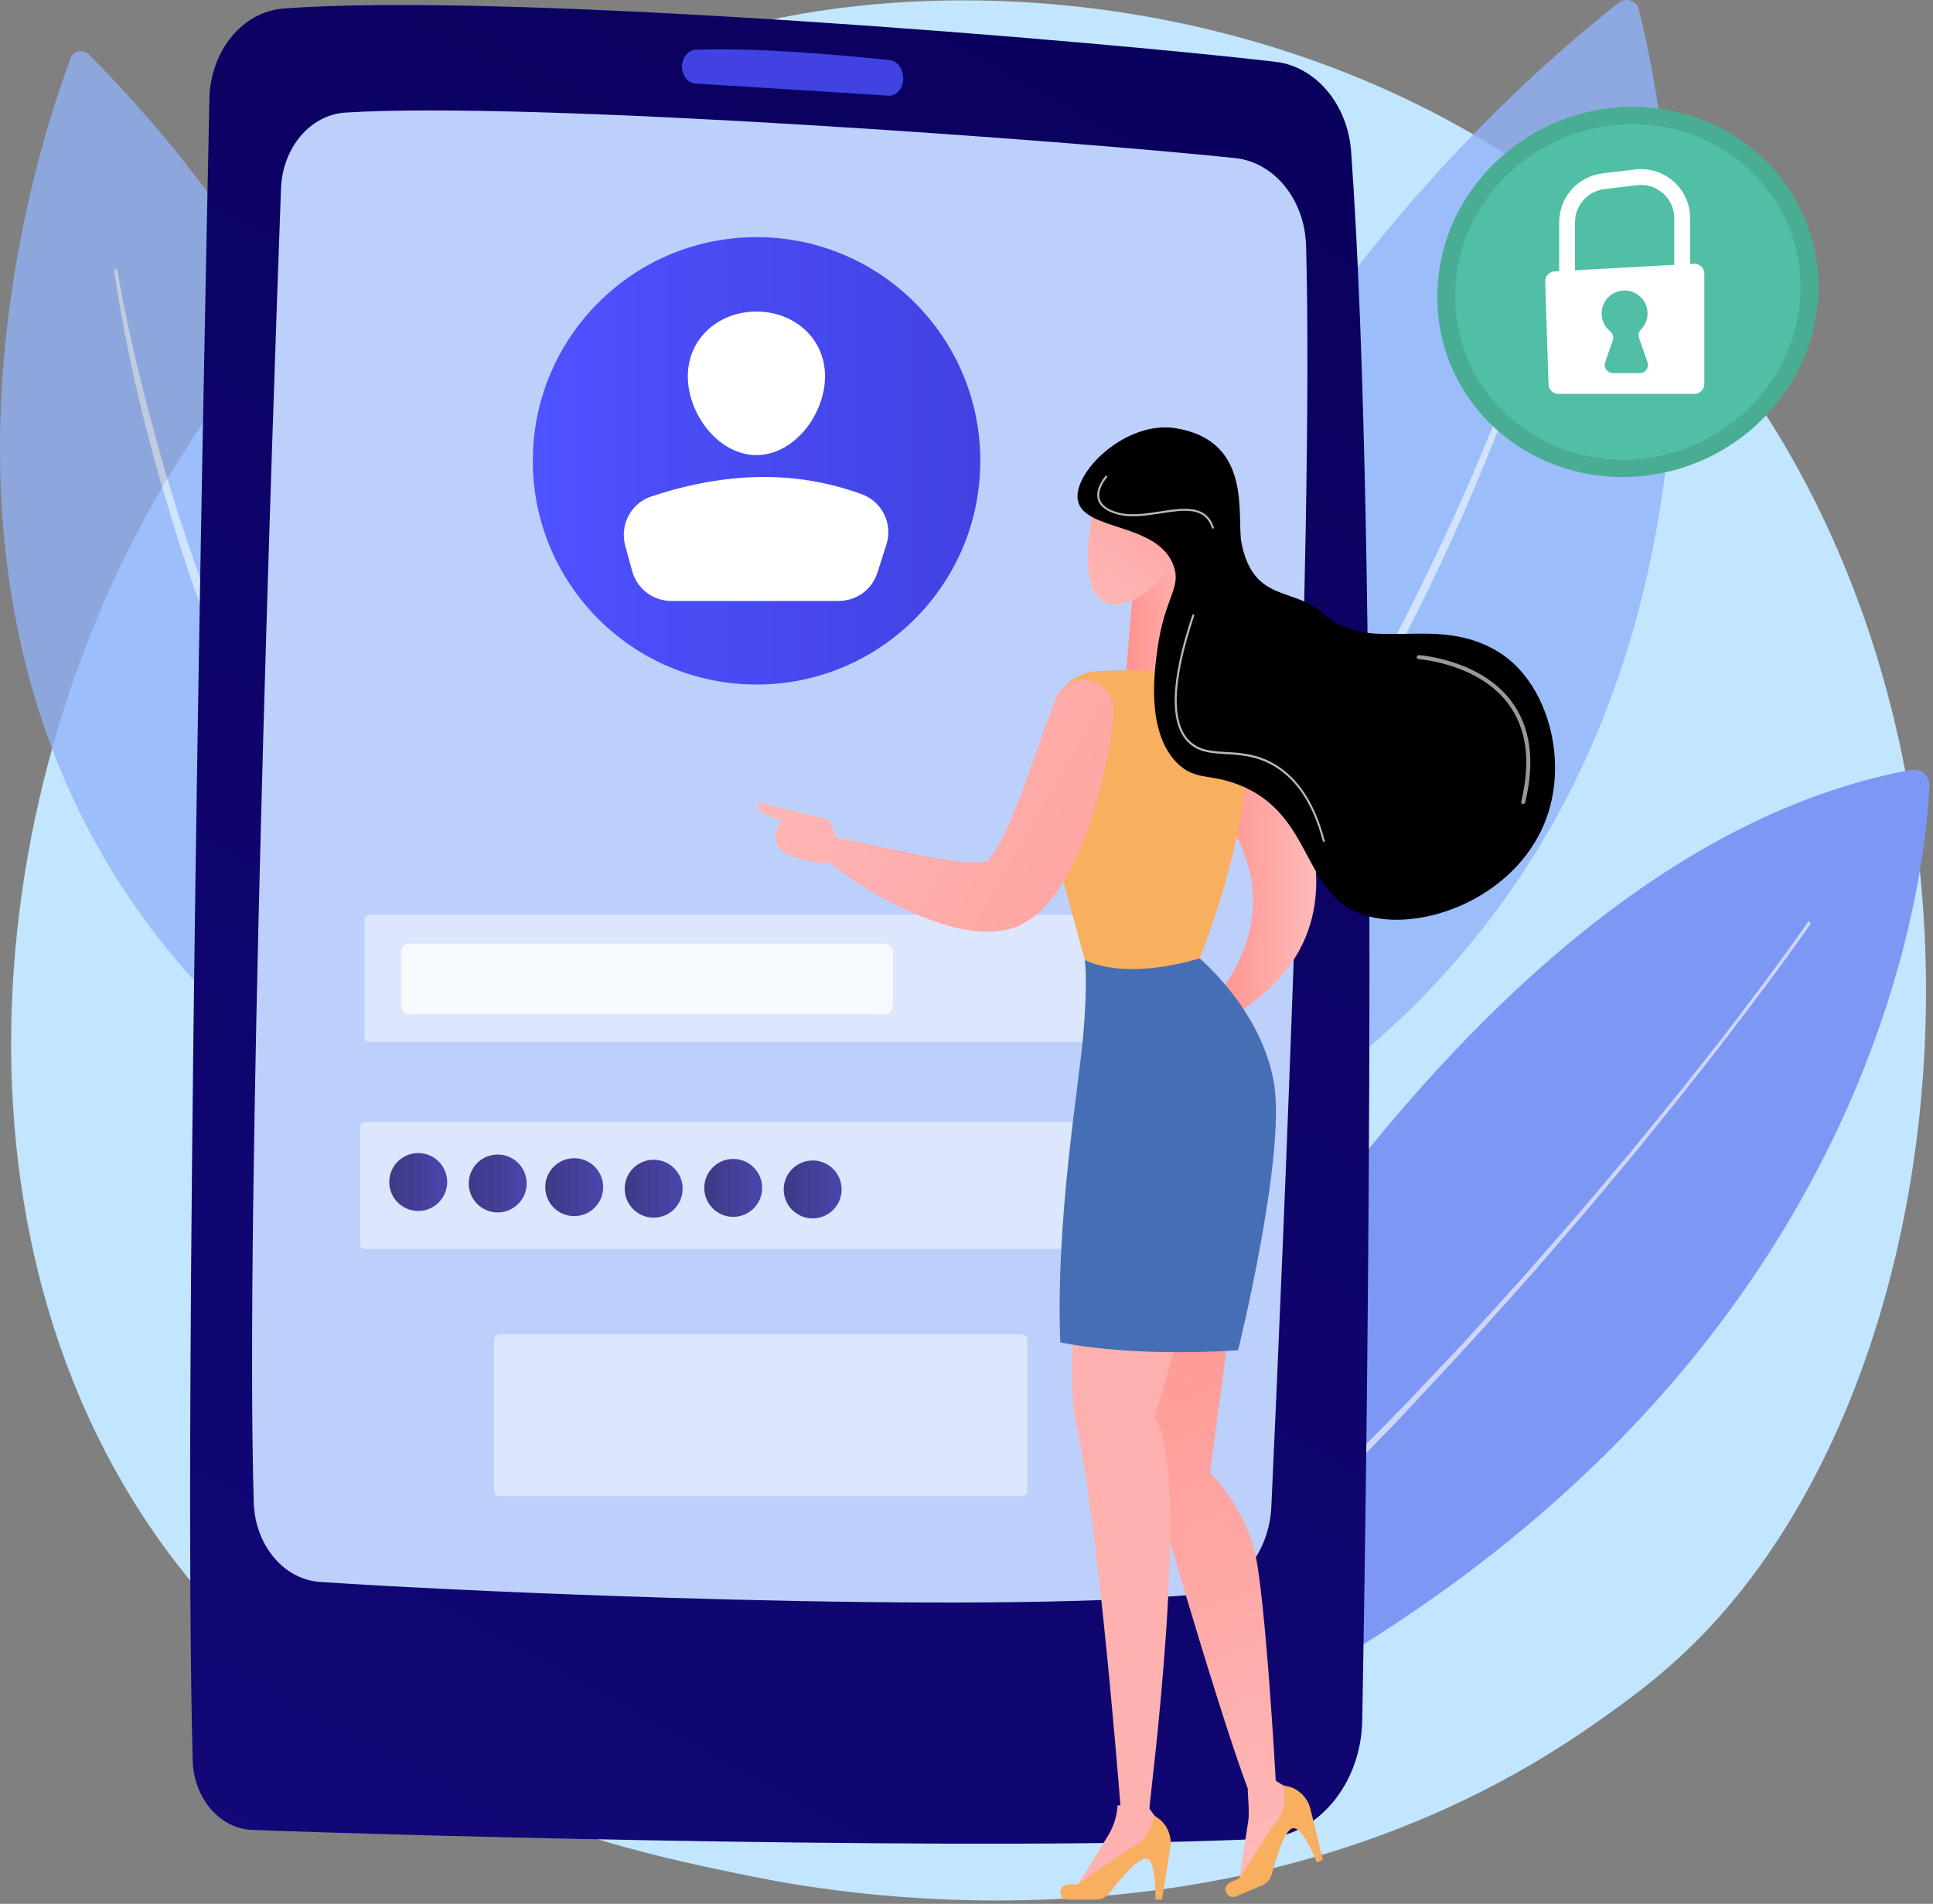 <svg width="336" height="331" viewBox="0 0 336 331" fill="none" xmlns="http://www.w3.org/2000/svg">
<rect x="0" y="0" width="336" height="331" fill="#808080" stroke="none"/>
<path d="M296.203 283.95C289.367 291.054 282.902 295.647 277.786 299.263C217.722 341.841 146.659 329.423 131.555 326.4C109.255 321.924 66.142 313.273 34.971 277.067C-12.188 222.281 -4.84 135.964 31.739 78.992C38.424 68.574 73.77 10.73 145.601 1.452C189.073 -4.164 239.743 7.161 276.449 37.53C353.477 101.292 348.001 230.083 296.203 283.95Z" fill="#C2E6FF"/>
<path d="M169.144 317.633C169.144 317.633 234.731 151.95 332.164 133.847C333.896 133.522 335.466 134.905 335.385 136.661C334.396 157.113 321.909 265.266 169.144 317.633Z" fill="#7D97F4"/>
<path opacity="0.62" d="M314.654 160.728C309.678 167.832 304.469 174.739 299.179 181.599C297.865 183.319 296.516 185.005 295.179 186.714C293.831 188.412 292.517 190.133 291.156 191.807L287.075 196.853C285.703 198.527 284.366 200.236 282.971 201.887C280.192 205.201 277.425 208.538 274.623 211.84L266.124 221.665C260.357 228.118 254.59 234.582 248.637 240.884L244.207 245.639C242.754 247.244 241.207 248.755 239.708 250.325L230.673 259.661L221.407 268.777C219.86 270.288 218.326 271.823 216.744 273.311L211.966 277.718C208.768 280.648 205.618 283.613 202.362 286.485L192.491 294.949L190.014 297.053C189.177 297.751 188.375 298.46 187.514 299.135L182.41 303.169C180.713 304.518 178.992 305.832 177.294 307.169C175.585 308.506 173.876 309.831 172.155 311.145C172.027 311.25 171.83 311.227 171.737 311.087C171.644 310.959 171.655 310.785 171.783 310.68L171.795 310.668C173.434 309.262 175.085 307.866 176.748 306.471C178.399 305.076 180.05 303.669 181.713 302.297L186.701 298.146C188.34 296.739 189.933 295.274 191.572 293.856L201.339 285.322L210.908 276.567L215.698 272.195C216.5 271.463 217.256 270.695 218.047 269.951L220.395 267.707L229.778 258.754C235.882 252.627 242.091 246.593 247.974 240.256C250.951 237.117 253.962 234.012 256.834 230.78C259.729 227.571 262.659 224.385 265.542 221.153L274.077 211.375C276.89 208.096 279.657 204.771 282.46 201.457C283.866 199.818 285.215 198.12 286.587 196.446L290.691 191.412C292.063 189.737 293.389 188.028 294.738 186.331C296.075 184.633 297.435 182.947 298.76 181.238C304.039 174.39 309.248 167.472 314.201 160.391C314.294 160.252 314.48 160.217 314.619 160.321C314.712 160.403 314.747 160.589 314.654 160.728Z" fill="white"/>
<g opacity="0.79">
<path d="M153.25 222.619C153.25 222.619 185.131 76.318 281.378 0.475C282.634 -0.513 284.494 0.115 284.878 1.661C290.935 26.148 322.456 182.413 153.25 222.619Z" fill="#91B3FA"/>
<path opacity="0.62" d="M271.158 42.669C270.054 46.913 268.763 51.099 267.414 55.261C266.054 59.423 264.624 63.563 263.112 67.667C260.066 75.876 256.753 83.979 253.183 91.979C252.299 93.978 251.358 95.955 250.451 97.955C249.532 99.943 248.556 101.896 247.602 103.873C246.66 105.85 245.649 107.791 244.661 109.745L243.172 112.675L241.626 115.57C237.51 123.302 233.173 130.917 228.511 138.335C223.825 145.741 218.954 153.031 213.698 160.042C213.047 160.926 212.408 161.81 211.745 162.693L209.733 165.286L207.722 167.879C207.048 168.739 206.397 169.623 205.687 170.46L201.502 175.529L200.455 176.797L199.362 178.029L197.188 180.494C185.631 193.679 172.702 205.643 158.726 216.177C158.61 216.258 158.447 216.235 158.366 216.13C158.285 216.014 158.296 215.863 158.412 215.77H158.424L163.505 211.631L166.051 209.573L168.516 207.41L173.434 203.085L178.19 198.586C178.98 197.83 179.783 197.097 180.562 196.33L182.864 194.005C184.387 192.447 185.945 190.923 187.445 189.331C190.398 186.11 193.409 182.959 196.211 179.622L198.351 177.146L199.42 175.913L200.455 174.646L204.594 169.576C205.292 168.739 205.943 167.867 206.617 167.007L208.617 164.414L210.617 161.821C211.268 160.949 211.908 160.066 212.547 159.182C217.756 152.183 222.57 144.904 227.209 137.51C231.871 130.138 236.231 122.569 240.347 114.884L241.893 112L243.393 109.093C244.382 107.152 245.405 105.222 246.347 103.257C248.288 99.35 250.149 95.409 251.997 91.444C255.648 83.514 259.043 75.469 262.182 67.318C263.775 63.249 265.275 59.156 266.705 55.029C267.426 52.971 268.112 50.901 268.786 48.82C269.461 46.75 270.112 44.657 270.716 42.565C270.751 42.425 270.902 42.344 271.042 42.39C271.123 42.39 271.205 42.541 271.158 42.669Z" fill="white"/>
</g>
<g opacity="0.76">
<path d="M103.232 214.759C103.232 214.759 90.802 84.968 15.425 9.452C14.437 8.463 12.775 8.812 12.286 10.114C4.519 30.671 -38.895 162.508 103.232 214.759Z" fill="#91B3FA"/>
<path opacity="0.62" d="M20.39 46.937C21.681 54.424 23.344 61.854 25.239 69.214C27.111 76.585 29.215 83.887 31.564 91.119C32.75 94.723 33.959 98.328 35.226 101.909C35.843 103.711 36.517 105.478 37.18 107.257L38.18 109.931L39.226 112.582C41.993 119.651 44.981 126.639 48.248 133.499C51.492 140.359 54.899 147.149 58.678 153.741C59.143 154.567 59.596 155.404 60.073 156.218L61.526 158.659L62.98 161.101C63.468 161.915 63.945 162.74 64.456 163.531L67.503 168.333L68.258 169.542L69.049 170.728L70.642 173.088C72.723 176.274 75.002 179.309 77.211 182.39C78.339 183.913 79.525 185.401 80.688 186.901L82.431 189.157C83.025 189.901 83.641 190.622 84.245 191.354L87.885 195.737L91.675 199.993L93.57 202.121L95.547 204.167L99.5 208.283C99.604 208.388 99.593 208.55 99.488 208.655C99.383 208.748 99.232 208.748 99.128 208.655C88.105 198.121 78.153 186.448 69.514 173.856L67.886 171.507L67.072 170.333L66.293 169.135L63.201 164.322C62.678 163.531 62.201 162.694 61.701 161.88L60.224 159.427L58.748 156.973C58.271 156.148 57.806 155.311 57.341 154.485C53.527 147.881 50.062 141.068 46.772 134.185C43.505 127.29 40.54 120.244 37.784 113.14L36.749 110.478L35.761 107.792C35.11 106.001 34.436 104.211 33.82 102.409C33.203 100.606 32.552 98.816 31.971 96.99C31.39 95.177 30.797 93.363 30.238 91.537C25.762 76.957 22.03 62.133 19.844 47.03C19.821 46.89 19.925 46.751 20.065 46.739C20.228 46.693 20.356 46.786 20.39 46.937Z" fill="white"/>
</g>
<path d="M36.401 17.172C35.319 68.097 31.82 243.779 33.494 306.041C33.668 312.634 38.191 317.936 43.83 318.145C71.712 319.215 173.935 321.924 219.536 319.68C229.035 319.215 236.592 310.215 236.79 299.088C237.743 245.628 239.824 95.269 234.86 26.392C234.267 18.137 228.732 11.568 221.687 10.742C191.317 7.184 88.663 -1.501 49.26 1.487C42.144 2.033 36.575 8.847 36.401 17.172Z" fill="url(#paint0_linear_1228_4217)"/>
<path d="M48.842 32.798C47.342 73.911 42.609 210.666 44.109 261.231C44.33 268.626 49.307 274.602 55.62 275.033C81.606 276.811 170.261 280.73 208.374 277.16C215.234 276.521 220.617 270.021 220.989 261.976C222.919 220.037 228.465 92.7 227.023 42.693C226.791 34.717 221.512 28.206 214.71 27.485C186.597 24.532 92.384 17.509 60.003 19.578C53.934 19.974 49.097 25.683 48.842 32.798Z" fill="#BDD0FB"/>
<path d="M118.545 11.603C118.545 13.161 119.591 14.451 120.917 14.533C127.498 14.94 146.054 16.079 154.344 16.637C155.983 16.753 157.262 15.033 156.948 13.149L156.89 12.823C156.681 11.544 155.774 10.579 154.658 10.451C149.054 9.847 132.137 8.184 120.94 8.649C119.603 8.719 118.545 10.021 118.545 11.603Z" fill="url(#paint1_linear_1228_4217)"/>
<path d="M131.508 119.011C152.988 119.011 170.4 101.599 170.4 80.119C170.4 58.64 152.988 41.227 131.508 41.227C110.029 41.227 92.616 58.64 92.616 80.119C92.616 101.599 110.029 119.011 131.508 119.011Z" fill="url(#paint2_linear_1228_4217)"/>
<path d="M143.414 65.423C143.414 72.004 138.077 79.12 131.485 79.12C124.904 79.12 119.556 72.016 119.556 65.423C119.556 58.842 124.892 54.168 131.485 54.168C138.077 54.168 143.414 58.842 143.414 65.423Z" fill="white"/>
<path d="M116.685 104.478H145.798C148.868 104.478 151.577 102.501 152.507 99.583L154.077 94.688C155.228 91.107 153.356 87.223 149.821 85.933C137.973 81.596 125.73 82.154 113.173 86.328C109.662 87.502 107.709 91.258 108.674 94.839L109.883 99.281C110.72 102.35 113.51 104.478 116.685 104.478Z" fill="white"/>
<g opacity="0.71">
<path opacity="0.65" d="M206.095 181.134H64.154C63.724 181.134 63.375 180.785 63.375 180.355V159.845C63.375 159.415 63.724 159.066 64.154 159.066H206.095C206.525 159.066 206.874 159.415 206.874 159.845V180.355C206.886 180.774 206.537 181.134 206.095 181.134Z" fill="white"/>
<path opacity="0.65" d="M205.327 217.154H63.386C62.956 217.154 62.607 216.805 62.607 216.375V195.865C62.607 195.435 62.956 195.086 63.386 195.086H205.327C205.758 195.086 206.106 195.435 206.106 195.865V216.375C206.106 216.805 205.758 217.154 205.327 217.154Z" fill="white"/>
<path opacity="0.65" d="M177.609 260.116H86.838C86.303 260.116 85.873 259.685 85.873 259.151V232.944C85.873 232.409 86.303 231.979 86.838 231.979H177.609C178.144 231.979 178.574 232.409 178.574 232.944V259.151C178.586 259.685 178.144 260.116 177.609 260.116Z" fill="white"/>
</g>
<path opacity="0.75" d="M153.809 176.321H71.119C70.352 176.321 69.724 175.693 69.724 174.925V165.449C69.724 164.682 70.352 164.054 71.119 164.054H153.809C154.577 164.054 155.204 164.682 155.204 165.449V174.925C155.204 175.693 154.588 176.321 153.809 176.321Z" fill="white"/>
<g opacity="0.75">
<path d="M72.7 210.538C75.48 210.538 77.734 208.284 77.734 205.504C77.734 202.723 75.48 200.469 72.7 200.469C69.919 200.469 67.665 202.723 67.665 205.504C67.665 208.284 69.919 210.538 72.7 210.538Z" fill="url(#paint3_linear_1228_4217)"/>
<path d="M86.512 210.794C89.292 210.794 91.546 208.54 91.546 205.759C91.546 202.979 89.292 200.725 86.512 200.725C83.731 200.725 81.478 202.979 81.478 205.759C81.478 208.54 83.731 210.794 86.512 210.794Z" fill="url(#paint4_linear_1228_4217)"/>
<path d="M99.814 211.433C102.594 211.433 104.848 209.179 104.848 206.399C104.848 203.619 102.594 201.365 99.814 201.365C97.033 201.365 94.779 203.619 94.779 206.399C94.779 209.179 97.033 211.433 99.814 211.433Z" fill="url(#paint5_linear_1228_4217)"/>
<path d="M113.625 211.701C116.406 211.701 118.66 209.447 118.66 206.666C118.66 203.886 116.406 201.632 113.625 201.632C110.845 201.632 108.591 203.886 108.591 206.666C108.591 209.447 110.845 211.701 113.625 211.701Z" fill="url(#paint6_linear_1228_4217)"/>
<path d="M127.45 211.561C130.231 211.561 132.485 209.307 132.485 206.527C132.485 203.746 130.231 201.492 127.45 201.492C124.67 201.492 122.416 203.746 122.416 206.527C122.416 209.307 124.67 211.561 127.45 211.561Z" fill="url(#paint7_linear_1228_4217)"/>
<path d="M141.263 211.829C144.043 211.829 146.297 209.575 146.297 206.794C146.297 204.014 144.043 201.76 141.263 201.76C138.483 201.76 136.229 204.014 136.229 206.794C136.229 209.575 138.483 211.829 141.263 211.829Z" fill="url(#paint8_linear_1228_4217)"/>
</g>
<path d="M198.769 223.223L214.198 227.083L210.338 256.011C210.338 256.011 216.128 261.801 218.047 269.509C219.977 277.218 221.756 309.611 221.756 309.611L225.418 311.82L225.86 313.668L215.21 327.993L216.977 316.598C217.256 314.785 216.768 311.122 216.919 311.041C211.129 295.612 198.758 252.151 198.758 252.151V223.223H198.769Z" fill="url(#paint9_linear_1228_4217)"/>
<path d="M194.259 313.878C194.422 313.878 194.585 313.889 194.759 313.878C194.015 304.576 190.608 263.65 187.201 248.302C183.341 230.943 192.992 196.237 192.992 196.237L210.351 213.596L200.712 246.384C207.316 256.29 199.631 314.343 199.805 314.32L199.793 314.448L202.305 317.912L202.002 319.784L186.632 328.853L192.678 319.028C193.619 317.459 194.154 315.692 194.259 313.878Z" fill="url(#paint10_linear_1228_4217)"/>
<path d="M213.78 119.255C213.78 119.255 247.568 157.345 213.78 176.867L210.339 174.378C210.339 174.378 227.116 158.31 210.339 138.649L213.78 119.255Z" fill="url(#paint11_linear_1228_4217)"/>
<path d="M185.596 330.26H190.503C191.421 330.26 192.282 329.841 192.851 329.109C194.386 327.121 197.549 323.249 199.06 323.144C201.095 323.005 200.839 330.26 200.839 330.26H201.979L203.432 321.249C203.792 318.982 202.665 316.738 200.63 315.68C200.63 315.68 200.165 319.121 197.642 320.656C195.119 322.179 187.352 327.644 187.352 327.644C187.352 327.644 186.399 327.504 185.364 327.702C183.817 327.97 184.027 330.26 185.596 330.26Z" fill="#F8AF5F"/>
<path d="M214.838 329.702L219.361 327.795C220.21 327.435 220.838 326.714 221.07 325.83C221.71 323.4 223.128 318.61 224.489 317.924C226.314 317.005 228.884 323.796 228.884 323.796L229.942 323.354L227.779 314.494C227.233 312.262 225.326 310.634 223.035 310.436C223.035 310.436 223.942 313.796 222.198 316.18C220.454 318.563 215.431 326.609 215.431 326.609C215.431 326.609 214.501 326.853 213.618 327.435C212.292 328.284 213.385 330.307 214.838 329.702Z" fill="#F8AF5F"/>
<path d="M188.562 166.879C188.562 166.879 189.132 170.356 188.294 179.913C187.469 189.47 183.492 211.91 184.295 233.373C184.295 233.373 195.584 236.001 215.211 234.757C215.211 234.757 223.489 201.237 221.478 188.505C219.466 175.762 208.525 166.624 208.525 166.624L188.562 166.879Z" fill="#466EB5"/>
<path d="M196.909 103.024L195.525 119.255H208.641L205.373 94.478L196.909 103.024Z" fill="url(#paint12_linear_1228_4217)"/>
<path d="M212.524 117.012C208.001 116.768 197.886 116.303 190.712 116.686C186.933 116.896 183.782 119.605 183.003 123.302L181.259 131.685C180.608 134.801 180.701 138.033 181.538 141.114L188.561 166.891C188.561 166.891 194.805 170.647 208.513 166.624C208.513 166.624 220.558 137.905 215.628 119.546C215.245 118.116 214.001 117.093 212.524 117.012Z" fill="#F8AF5F"/>
<path d="M183.353 121.802C181.423 126.895 179.678 132.22 177.807 137.219C176.853 139.719 175.888 142.172 174.853 144.428C174.33 145.544 173.76 146.579 173.226 147.509C172.702 148.439 172.098 149.207 171.795 149.555C171.737 149.614 171.935 149.648 172.005 149.648C172.051 149.648 170.703 149.869 170.284 149.939L168.668 149.927C166.354 149.811 163.738 149.404 161.11 148.893C155.809 147.904 150.297 146.521 144.635 145.463L144.589 145.451C143.507 145.253 142.461 145.963 142.263 147.044C142.135 147.753 142.403 148.451 142.903 148.904C145.182 150.916 147.6 152.567 150.111 154.171C151.379 154.939 152.658 155.706 153.96 156.427C155.297 157.101 156.622 157.787 158.018 158.427C160.808 159.648 163.692 160.764 167.017 161.485C167.889 161.636 168.749 161.787 169.656 161.903C170.668 161.938 171.575 162.031 172.679 161.961C173.26 161.903 173.853 161.833 174.435 161.752C174.749 161.694 174.981 161.694 175.353 161.589C175.76 161.473 176.156 161.333 176.551 161.182C177.376 160.892 177.911 160.531 178.586 160.159C179.144 159.787 179.655 159.403 180.144 159.02C181.957 157.473 183.085 155.939 184.085 154.462C185.073 152.985 185.864 151.509 186.573 150.067C187.992 147.172 189.096 144.312 189.992 141.428C191.805 135.65 193.038 129.976 193.561 123.941C193.805 121.046 191.666 118.512 188.782 118.256C186.387 118.047 184.236 119.477 183.422 121.616L183.353 121.802Z" fill="url(#paint13_linear_1228_4217)"/>
<path d="M146.414 148.067L144.077 142.509L131.764 139.44C131.764 139.44 130.776 141.579 135.95 142.509C135.95 142.509 134.101 144.556 135.089 146.951C136.066 149.357 146.53 151.764 146.414 148.067Z" fill="url(#paint14_linear_1228_4217)"/>
<path d="M191.352 84.282C190.887 84.561 187.19 97.572 190.283 103.025C193.375 108.478 202.816 102.373 205.374 94.479C207.932 86.596 203.828 76.934 191.352 84.282Z" fill="url(#paint15_linear_1228_4217)"/>
<path d="M215.815 94.479C217.931 104.85 224.942 102.013 229.918 106.629C237.976 114.105 249.498 106.396 260.695 113.488C268.775 118.604 272.67 131.696 268.799 142.265C263.427 156.903 245.056 162.926 235.546 158.473C226.453 154.206 227.744 141.451 215.501 136.51C210.304 134.417 207.746 135.777 204.63 132.673C199.177 127.243 200.653 116.698 201.223 112.628C202.456 103.815 205.409 102.222 203.99 98.339C201.246 90.805 188.434 92.362 187.364 87.037C186.387 82.189 195.677 73.015 204.42 74.457C217.943 76.713 214.873 89.863 215.815 94.479Z" fill="black"/>
<path opacity="0.6" d="M264.764 139.789C264.926 139.789 265.066 139.684 265.112 139.521C266.845 132.336 266.054 126.441 262.775 122C257.334 114.628 246.742 113.907 246.637 113.896C246.475 113.873 246.277 114.035 246.265 114.233C246.254 114.431 246.405 114.593 246.602 114.605C246.707 114.617 256.974 115.326 262.217 122.43C265.368 126.697 266.112 132.383 264.426 139.359C264.38 139.545 264.496 139.742 264.682 139.789C264.705 139.789 264.729 139.789 264.764 139.789Z" fill="white"/>
<path opacity="0.72" d="M230.092 146.37C230.104 146.37 230.127 146.37 230.139 146.37C230.232 146.346 230.29 146.253 230.267 146.149C228.581 139.673 225.616 135.185 221.477 132.789C218.454 131.045 215.629 130.883 213.14 130.743C210.734 130.604 208.664 130.487 206.99 128.999C203.537 125.93 203.734 118.547 207.583 107.048C207.618 106.955 207.56 106.85 207.467 106.827C207.373 106.792 207.269 106.85 207.246 106.943C203.351 118.581 203.176 126.092 206.757 129.278C208.525 130.848 210.652 130.964 213.129 131.115C215.582 131.255 218.361 131.417 221.314 133.115C225.384 135.464 228.279 139.882 229.941 146.253C229.941 146.323 230.011 146.37 230.092 146.37Z" fill="white"/>
<path opacity="0.72" d="M210.815 91.909C210.838 91.909 210.85 91.909 210.873 91.897C210.966 91.862 211.013 91.769 210.99 91.677C209.652 87.689 205.781 88.281 201.688 88.909C199.095 89.305 196.421 89.723 194.154 89.049C192.456 88.549 191.456 87.77 191.166 86.735C190.666 84.979 192.41 83.014 192.421 82.991C192.491 82.921 192.48 82.805 192.41 82.747C192.34 82.677 192.224 82.689 192.166 82.759C192.084 82.84 190.282 84.886 190.829 86.828C191.154 87.991 192.247 88.851 194.061 89.386C196.409 90.084 199.13 89.665 201.758 89.258C205.862 88.63 209.42 88.084 210.664 91.793C210.664 91.862 210.734 91.909 210.815 91.909Z" fill="white"/>
<path d="M249.835 51.622C249.835 33.368 265.299 18.567 283.855 18.567C301.865 18.567 316.085 32.589 316.085 49.878C316.085 67.167 301.865 81.933 283.855 82.886C265.31 83.863 249.835 69.876 249.835 51.622Z" fill="#49AD93"/>
<path d="M252.939 51.541C252.939 34.996 266.961 21.578 283.774 21.59C300.098 21.59 312.981 34.298 312.981 49.971C312.981 65.644 300.098 79.027 283.774 79.887C266.961 80.759 252.939 68.086 252.939 51.541Z" fill="#50BFA5"/>
<path d="M273.787 49.657H271.02V38.646C271.02 34.321 274.252 30.67 278.554 30.147L284.204 29.461C286.634 29.171 289.088 29.926 290.913 31.554C292.75 33.182 293.797 35.519 293.797 37.96V47.576H291.029V37.96C291.029 36.298 290.32 34.717 289.076 33.612C287.832 32.507 286.181 31.996 284.53 32.194L278.879 32.88C275.973 33.228 273.775 35.705 273.775 38.635V49.657H273.787Z" fill="white"/>
<path d="M270.205 47.192L294.436 45.855C295.424 45.797 296.249 46.587 296.249 47.564V66.76C296.249 67.713 295.482 68.481 294.529 68.481H270.891C269.961 68.481 269.205 67.748 269.17 66.818L268.589 48.971C268.554 48.029 269.275 47.238 270.205 47.192Z" fill="white"/>
<path d="M286.367 62.97L284.902 58.749C284.727 58.238 284.844 57.68 285.227 57.296C285.983 56.54 286.425 55.471 286.378 54.308C286.285 52.25 284.599 50.587 282.553 50.506C280.274 50.413 278.402 52.238 278.402 54.494C278.402 55.75 278.984 56.866 279.879 57.598C280.344 57.982 280.542 58.598 280.344 59.168L279.019 62.97C278.693 63.9 279.379 64.865 280.367 64.865H285.041C286.006 64.865 286.692 63.9 286.367 62.97Z" fill="#50BFA5"/>
<defs>
<linearGradient id="paint0_linear_1228_4217" x1="224.219" y1="-0.147" x2="-127.945" y2="638.781" gradientUnits="userSpaceOnUse">
<stop stop-color="#09005D"/>
<stop offset="1" stop-color="#1A0F91"/>
</linearGradient>
<linearGradient id="paint1_linear_1228_4217" x1="118.574" y1="-183.197" x2="130.608" y2="-60.451" gradientUnits="userSpaceOnUse">
<stop stop-color="#4F52FF"/>
<stop offset="1" stop-color="#4042E2"/>
</linearGradient>
<linearGradient id="paint2_linear_1228_4217" x1="92.611" y1="80.125" x2="170.396" y2="80.125" gradientUnits="userSpaceOnUse">
<stop stop-color="#4F52FF"/>
<stop offset="1" stop-color="#4042E2"/>
</linearGradient>
<linearGradient id="paint3_linear_1228_4217" x1="67.661" y1="205.499" x2="77.733" y2="205.499" gradientUnits="userSpaceOnUse">
<stop stop-color="#09005D"/>
<stop offset="1" stop-color="#1A0F91"/>
</linearGradient>
<linearGradient id="paint4_linear_1228_4217" x1="81.478" y1="205.757" x2="91.55" y2="205.757" gradientUnits="userSpaceOnUse">
<stop stop-color="#09005D"/>
<stop offset="1" stop-color="#1A0F91"/>
</linearGradient>
<linearGradient id="paint5_linear_1228_4217" x1="94.777" y1="206.403" x2="104.849" y2="206.403" gradientUnits="userSpaceOnUse">
<stop stop-color="#09005D"/>
<stop offset="1" stop-color="#1A0F91"/>
</linearGradient>
<linearGradient id="paint6_linear_1228_4217" x1="108.593" y1="206.661" x2="118.665" y2="206.661" gradientUnits="userSpaceOnUse">
<stop stop-color="#09005D"/>
<stop offset="1" stop-color="#1A0F91"/>
</linearGradient>
<linearGradient id="paint7_linear_1228_4217" x1="122.409" y1="206.532" x2="132.481" y2="206.532" gradientUnits="userSpaceOnUse">
<stop stop-color="#09005D"/>
<stop offset="1" stop-color="#1A0F91"/>
</linearGradient>
<linearGradient id="paint8_linear_1228_4217" x1="136.226" y1="206.79" x2="146.298" y2="206.79" gradientUnits="userSpaceOnUse">
<stop stop-color="#09005D"/>
<stop offset="1" stop-color="#1A0F91"/>
</linearGradient>
<linearGradient id="paint9_linear_1228_4217" x1="233.313" y1="325.444" x2="189.758" y2="213.318" gradientUnits="userSpaceOnUse">
<stop stop-color="#FEBBBA"/>
<stop offset="1" stop-color="#FF928E"/>
</linearGradient>
<linearGradient id="paint10_linear_1228_4217" x1="233.975" y1="686.105" x2="90.02" y2="-996.376" gradientUnits="userSpaceOnUse">
<stop stop-color="#FEBBBA"/>
<stop offset="1" stop-color="#FF928E"/>
</linearGradient>
<linearGradient id="paint11_linear_1228_4217" x1="228.801" y1="148.062" x2="210.339" y2="148.062" gradientUnits="userSpaceOnUse">
<stop stop-color="#FEBBBA"/>
<stop offset="1" stop-color="#FF928E"/>
</linearGradient>
<linearGradient id="paint12_linear_1228_4217" x1="208.637" y1="106.869" x2="195.525" y2="106.869" gradientUnits="userSpaceOnUse">
<stop stop-color="#FEBBBA"/>
<stop offset="1" stop-color="#FF928E"/>
</linearGradient>
<linearGradient id="paint13_linear_1228_4217" x1="131.707" y1="114.345" x2="245.111" y2="179.312" gradientUnits="userSpaceOnUse">
<stop stop-color="#FEBBBA"/>
<stop offset="1" stop-color="#FF928E"/>
</linearGradient>
<linearGradient id="paint14_linear_1228_4217" x1="120.439" y1="134.014" x2="233.843" y2="198.981" gradientUnits="userSpaceOnUse">
<stop stop-color="#FEBBBA"/>
<stop offset="1" stop-color="#FF928E"/>
</linearGradient>
<linearGradient id="paint15_linear_1228_4217" x1="186.799" y1="106.865" x2="212.28" y2="69.606" gradientUnits="userSpaceOnUse">
<stop stop-color="#FEBBBA"/>
<stop offset="1" stop-color="#FF928E"/>
</linearGradient>
</defs>
</svg>
